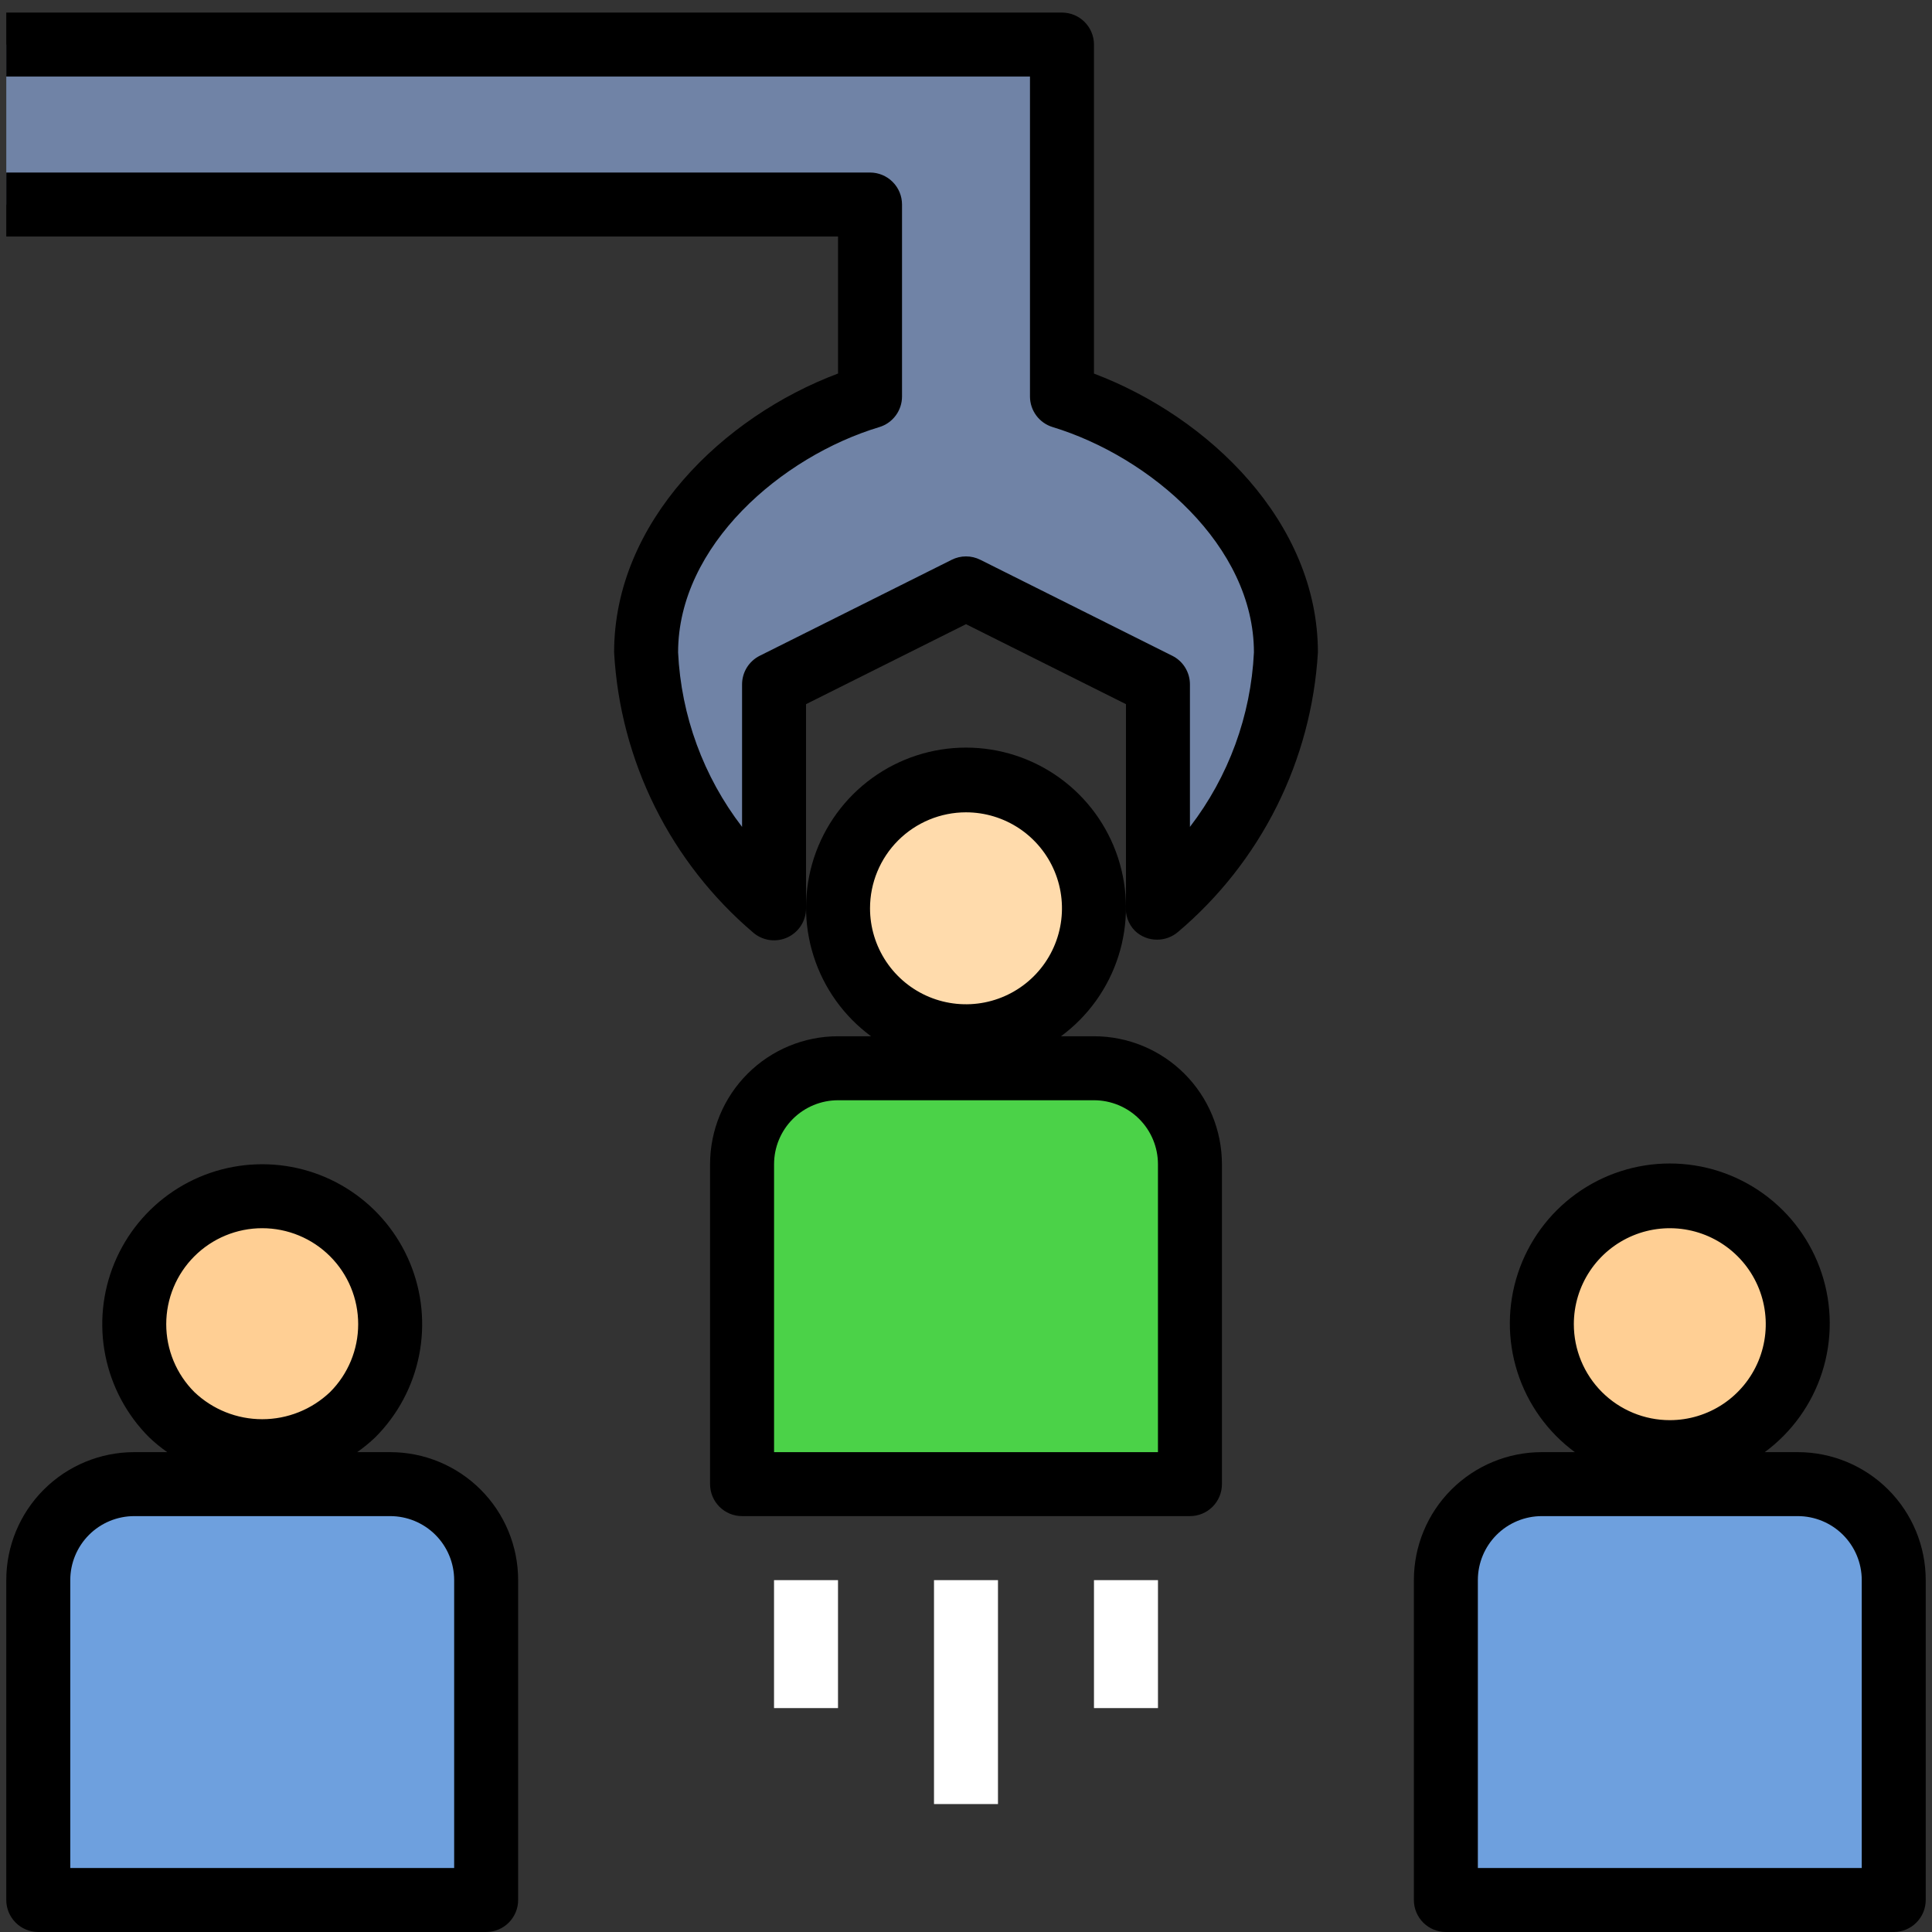 <svg width="96" height="96" viewBox="0 0 96 96" fill="none" xmlns="http://www.w3.org/2000/svg">
<rect x="0" y="0" width="96" height="96" fill="#333333" stroke="none"/>
<path d="M1.902 94.415V78.519C1.902 77.254 2.405 76.041 3.299 75.147C4.193 74.252 5.406 73.75 6.671 73.75H19.388C20.653 73.75 21.866 74.252 22.76 75.147C23.654 76.041 24.157 77.254 24.157 78.519V94.415H1.902Z" fill="#6EA0DE"/>
<path d="M36.875 73.743V57.847C36.875 56.582 37.377 55.369 38.272 54.475C39.166 53.581 40.379 53.078 41.644 53.078H54.361C55.625 53.078 56.838 53.581 57.733 54.475C58.627 55.369 59.129 56.582 59.129 57.847V73.743H36.875Z" fill="#4BD248"/>
<path d="M47.999 51.49C51.511 51.49 54.357 48.643 54.357 45.132C54.357 41.62 51.511 38.773 47.999 38.773C44.487 38.773 41.641 41.62 41.641 45.132C41.641 48.643 44.487 51.49 47.999 51.49Z" fill="#FFDBAC"/>
<path d="M13.03 72.154C16.542 72.154 19.389 69.308 19.389 65.796C19.389 62.284 16.542 59.438 13.03 59.438C9.519 59.438 6.672 62.284 6.672 65.796C6.672 69.308 9.519 72.154 13.03 72.154Z" fill="#FFCF94"/>
<path d="M71.844 94.415V78.519C71.844 77.254 72.346 76.041 73.24 75.147C74.135 74.252 75.348 73.75 76.612 73.75H89.329C90.594 73.75 91.807 74.252 92.701 75.147C93.596 76.041 94.098 77.254 94.098 78.519V94.415H71.844Z" fill="#6EA0DE"/>
<path d="M82.972 72.154C86.483 72.154 89.33 69.308 89.33 65.796C89.33 62.284 86.483 59.438 82.972 59.438C79.46 59.438 76.613 62.284 76.613 65.796C76.613 69.308 79.46 72.154 82.972 72.154Z" fill="#FFCF94"/>
<path d="M0.312 10.167H43.231V19.704C37.552 21.416 32.104 26.511 32.104 32.421C32.251 34.86 32.89 37.244 33.982 39.43C35.075 41.615 36.599 43.557 38.463 45.138V45.138V34.011L48 29.242L57.538 34.011V45.138L57.523 45.152L57.538 45.138C59.399 43.555 60.922 41.613 62.014 39.428C63.107 37.243 63.747 34.859 63.896 32.421C63.896 26.511 58.434 21.429 52.769 19.704V2.219H0.312V10.167Z" fill="#7083A6"/>
<path d="M1.902 96H24.156C24.578 96 24.982 95.833 25.28 95.534C25.578 95.236 25.746 94.832 25.746 94.41V78.514C25.746 76.828 25.076 75.211 23.884 74.019C22.691 72.826 21.074 72.156 19.388 72.156H17.75C18.067 71.932 18.367 71.686 18.648 71.419C19.76 70.307 20.517 68.891 20.824 67.349C21.131 65.807 20.974 64.209 20.372 62.757C19.771 61.304 18.752 60.063 17.445 59.189C16.138 58.316 14.601 57.85 13.029 57.85C11.457 57.85 9.92 58.316 8.613 59.189C7.306 60.063 6.288 61.304 5.686 62.757C5.085 64.209 4.927 65.807 5.234 67.349C5.541 68.891 6.298 70.307 7.41 71.419C7.691 71.686 7.991 71.932 8.308 72.156H6.671C4.985 72.156 3.367 72.826 2.175 74.019C0.982 75.211 0.312 76.828 0.312 78.514V94.41C0.312 94.832 0.48 95.236 0.778 95.534C1.076 95.833 1.481 96 1.902 96ZM9.658 62.425C10.552 61.531 11.765 61.028 13.03 61.029C14.295 61.029 15.508 61.532 16.402 62.426C17.297 63.321 17.799 64.534 17.798 65.799C17.798 67.064 17.295 68.277 16.401 69.171C15.492 70.037 14.285 70.52 13.029 70.52C11.774 70.52 10.566 70.037 9.658 69.171C9.215 68.728 8.863 68.202 8.623 67.623C8.383 67.045 8.26 66.424 8.26 65.798C8.26 65.171 8.383 64.551 8.623 63.972C8.863 63.393 9.215 62.867 9.658 62.425V62.425ZM3.492 78.514C3.492 77.671 3.827 76.863 4.423 76.266C5.019 75.67 5.828 75.335 6.671 75.335H19.388C20.231 75.335 21.039 75.67 21.636 76.266C22.232 76.863 22.567 77.671 22.567 78.514V92.821H3.492V78.514ZM43.281 51.491H41.642C39.956 51.491 38.338 52.161 37.146 53.354C35.953 54.546 35.283 56.163 35.283 57.85V73.746C35.283 74.167 35.451 74.572 35.749 74.87C36.047 75.168 36.452 75.335 36.873 75.335H59.127C59.549 75.335 59.953 75.168 60.251 74.87C60.55 74.572 60.717 74.167 60.717 73.746V57.85C60.717 56.163 60.047 54.546 58.855 53.354C57.662 52.161 56.045 51.491 54.359 51.491H52.72C54.066 50.498 55.065 49.105 55.573 47.51C56.081 45.916 56.073 44.202 55.55 42.612C55.027 41.023 54.016 39.639 52.66 38.658C51.304 37.677 49.674 37.148 48 37.148C46.327 37.148 44.696 37.677 43.341 38.658C41.985 39.639 40.974 41.023 40.45 42.612C39.928 44.202 39.919 45.916 40.428 47.51C40.936 49.105 41.934 50.498 43.281 51.491ZM54.359 54.671C55.202 54.671 56.011 55.006 56.607 55.602C57.203 56.198 57.538 57.007 57.538 57.85V72.156H38.463V57.85C38.463 57.007 38.798 56.198 39.394 55.602C39.99 55.006 40.799 54.671 41.642 54.671H54.359ZM48 40.364C48.944 40.364 49.865 40.644 50.65 41.168C51.434 41.692 52.045 42.437 52.406 43.308C52.767 44.179 52.861 45.138 52.677 46.063C52.493 46.989 52.039 47.838 51.372 48.505C50.705 49.172 49.856 49.626 48.931 49.81C48.006 49.994 47.047 49.9 46.175 49.539C45.304 49.178 44.559 48.567 44.035 47.782C43.511 46.998 43.231 46.076 43.231 45.133C43.231 43.868 43.734 42.655 44.628 41.761C45.523 40.867 46.736 40.364 48 40.364ZM89.33 72.156H87.691C89.037 71.162 90.036 69.769 90.544 68.175C91.052 66.581 91.044 64.866 90.521 63.277C89.998 61.687 88.987 60.303 87.631 59.322C86.275 58.341 84.645 57.813 82.971 57.813C81.298 57.813 79.667 58.341 78.312 59.322C76.956 60.303 75.945 61.687 75.422 63.277C74.898 64.866 74.891 66.581 75.399 68.175C75.907 69.769 76.905 71.162 78.252 72.156H76.613C74.927 72.156 73.309 72.826 72.117 74.019C70.924 75.211 70.255 76.828 70.255 78.514V94.41C70.255 94.832 70.422 95.236 70.72 95.534C71.018 95.833 71.423 96 71.844 96H94.099C94.52 96 94.924 95.833 95.222 95.534C95.521 95.236 95.688 94.832 95.688 94.41V78.514C95.688 76.828 95.018 75.211 93.826 74.019C92.633 72.826 91.016 72.156 89.33 72.156ZM78.203 65.798C78.203 64.855 78.482 63.933 79.006 63.148C79.53 62.364 80.275 61.753 81.146 61.392C82.018 61.031 82.977 60.937 83.902 61.121C84.827 61.305 85.676 61.759 86.343 62.426C87.01 63.093 87.465 63.942 87.648 64.867C87.832 65.793 87.738 66.751 87.377 67.623C87.016 68.494 86.405 69.239 85.621 69.763C84.837 70.287 83.915 70.567 82.971 70.567C81.707 70.567 80.494 70.064 79.599 69.17C78.705 68.275 78.203 67.062 78.203 65.798ZM92.509 92.821H73.434V78.514C73.434 77.671 73.769 76.863 74.365 76.266C74.961 75.67 75.77 75.335 76.613 75.335H89.33C90.173 75.335 90.981 75.67 91.578 76.266C92.174 76.863 92.509 77.671 92.509 78.514V92.821Z" fill="black"/>
<path d="M41.642 18.56C35.942 20.698 30.515 25.923 30.515 32.417C30.663 35.09 31.354 37.704 32.546 40.101C33.738 42.497 35.406 44.626 37.447 46.358C37.679 46.551 37.962 46.673 38.261 46.712C38.561 46.75 38.865 46.702 39.139 46.574C39.412 46.445 39.643 46.242 39.805 45.986C39.967 45.731 40.053 45.436 40.052 45.134V34.989L48 31.015L55.948 34.989V44.956C55.921 45.192 55.947 45.431 56.025 45.656C56.102 45.881 56.229 46.085 56.397 46.254C56.397 46.265 56.397 46.254 56.397 46.254C56.691 46.536 57.084 46.693 57.492 46.691C57.872 46.693 58.24 46.558 58.53 46.312C60.57 44.588 62.239 42.467 63.435 40.078C64.63 37.69 65.328 35.083 65.486 32.417C65.486 25.946 60.059 20.716 54.359 18.564V2.215C54.359 1.793 54.191 1.389 53.893 1.091C53.595 0.792 53.191 0.625 52.769 0.625H0.312V3.804H51.179V19.7C51.179 20.041 51.289 20.373 51.492 20.647C51.695 20.921 51.98 21.122 52.306 21.221C57.155 22.697 62.307 27.122 62.307 32.417C62.156 35.564 61.047 38.59 59.127 41.088V34.006C59.128 33.711 59.045 33.422 58.89 33.17C58.735 32.919 58.513 32.716 58.248 32.584L48.711 27.815C48.49 27.705 48.247 27.647 48 27.647C47.754 27.647 47.51 27.705 47.29 27.815L37.752 32.584C37.488 32.716 37.266 32.919 37.11 33.17C36.955 33.422 36.873 33.711 36.873 34.006V41.088C34.954 38.59 33.844 35.564 33.694 32.417C33.694 27.103 38.844 22.682 43.689 21.223C44.017 21.125 44.303 20.923 44.507 20.649C44.711 20.375 44.821 20.042 44.821 19.7V10.163C44.821 9.741 44.654 9.337 44.355 9.039C44.057 8.74 43.653 8.573 43.231 8.573H0.312V11.752H41.642V18.56Z" fill="black"/>
<path d="M49.589 78.516H46.41V89.643H49.589V78.516Z" fill="white"/>
<path d="M41.64 78.516H38.461V84.874H41.64V78.516Z" fill="white"/>
<path d="M57.539 78.516H54.359V84.874H57.539V78.516Z" fill="white"/>
</svg>
